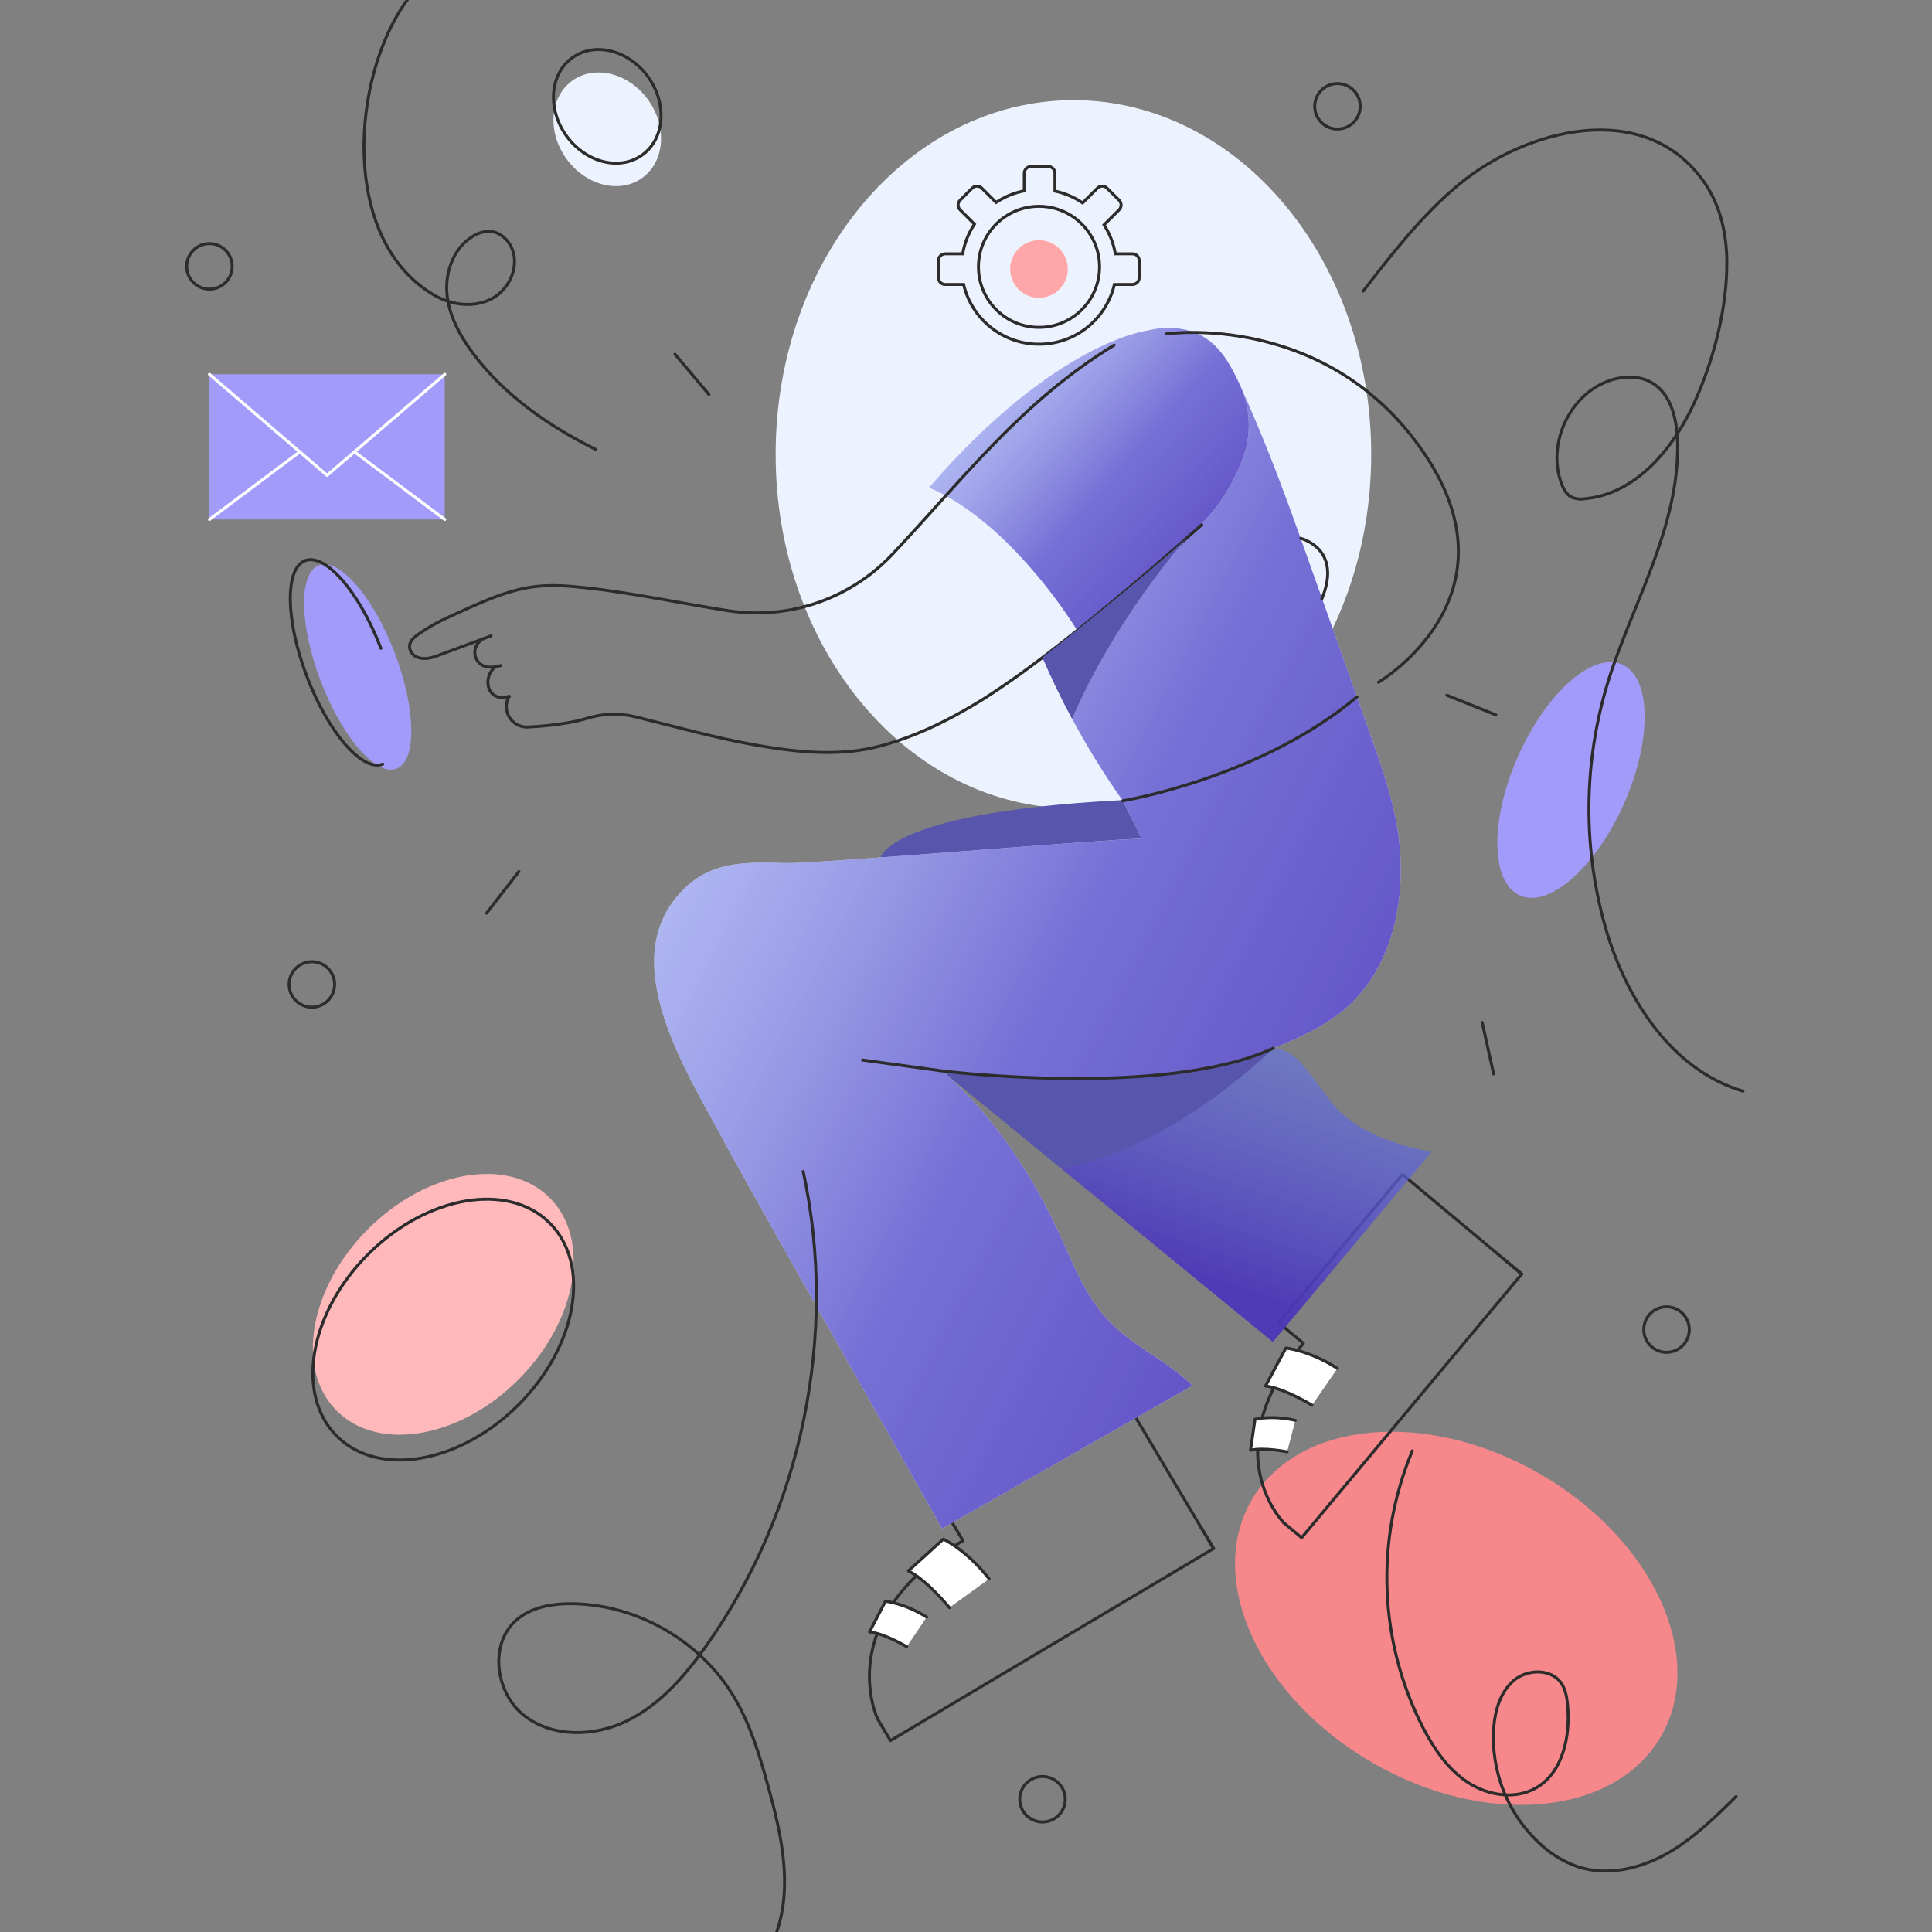 <svg width="652" height="652" viewBox="0 0 652 652" fill="none" xmlns="http://www.w3.org/2000/svg">
<rect x="0" y="0" width="652" height="652" fill="#808080" stroke="none"/>
<g clip-path="url(#clip0_9642_124083)">
<path d="M548.086 271.147C557.604 249.618 557.3 228.619 547.407 224.246C537.515 219.872 521.779 233.78 512.261 255.309C502.743 276.838 503.047 297.837 512.94 302.21C522.832 306.584 538.568 292.676 548.086 271.147Z" fill="#A29BF9"/>
<path d="M560.594 585.885C576.099 558.906 557.711 519.243 519.522 497.296C481.334 475.348 437.807 479.427 422.301 506.407C406.796 533.386 425.184 573.049 463.373 594.996C501.561 616.944 545.088 612.864 560.594 585.885Z" fill="#F6878A"/>
<path d="M174.974 465.573C194.823 445.724 199.545 418.266 185.522 404.243C171.499 390.22 144.041 394.943 124.193 414.791C104.344 434.64 99.622 462.098 113.645 476.121C127.668 490.144 155.126 485.421 174.974 465.573Z" fill="#FFB9BB"/>
<path d="M174.974 474.093C194.823 454.244 199.545 426.786 185.522 412.763C171.499 398.74 144.041 403.463 124.193 423.311C104.344 443.16 99.622 470.618 113.645 484.641C127.668 498.664 155.126 493.941 174.974 474.093Z" stroke="#2C2C2C" stroke-linecap="round" stroke-linejoin="round"/>
<path d="M362.252 272.779C417.753 272.779 462.746 219.282 462.746 153.291C462.746 87.3 417.753 33.803 362.252 33.803C306.75 33.803 261.758 87.3 261.758 153.291C261.758 219.282 306.75 272.779 362.252 272.779Z" fill="#EDF3FE"/>
<path d="M297.18 289.402C297.18 289.402 299.925 273.378 384.229 269.767C468.533 266.156 381.458 298.337 381.458 298.337" fill="#5755AC"/>
<path d="M216.712 60.055C224.34 54.584 225.25 42.797 218.746 33.727C212.241 24.658 200.784 21.741 193.156 27.212C185.528 32.684 184.617 44.471 191.122 53.54C197.627 62.61 209.084 65.526 216.712 60.055Z" fill="#EDF3FE"/>
<path d="M216.712 52.314C224.34 46.842 225.25 35.055 218.746 25.986C212.241 16.916 200.784 14 193.156 19.471C185.528 24.942 184.617 36.73 191.122 45.799C197.627 54.868 209.084 57.785 216.712 52.314Z" stroke="#2C2C2C" stroke-linecap="round" stroke-linejoin="round"/>
<path d="M296.165 580.101C296.165 580.101 280.241 546.822 324.968 519.924L318.902 509.716L380.235 473.251L405.195 515.274" stroke="#2C2C2C" stroke-linecap="round" stroke-linejoin="round"/>
<path d="M296.156 580.101L300.507 587.414L409.554 522.587L405.211 515.274" stroke="#2C2C2C" stroke-linecap="round" stroke-linejoin="round"/>
<path d="M405.219 515.274L409.562 522.587" stroke="#2C2C2C" stroke-linecap="round" stroke-linejoin="round"/>
<path d="M320.39 542.537C320.39 542.537 312.903 533.311 306.555 530.133L318.36 519.409C318.36 519.409 326.297 523.144 333.802 532.845" fill="white"/>
<path d="M320.39 542.537C320.39 542.537 312.903 533.311 306.555 530.133L318.36 519.409C318.36 519.409 326.297 523.144 333.802 532.845" stroke="#2C2C2C" stroke-linecap="round" stroke-linejoin="round"/>
<path d="M306.004 555.724C306.004 555.724 298.591 551.281 293.441 550.732L298.816 540.391C298.816 540.391 305.181 540.965 312.735 545.732" fill="white"/>
<path d="M306.004 555.724C306.004 555.724 298.591 551.281 293.441 550.732L298.816 540.391C298.816 540.391 305.181 540.965 312.735 545.732" stroke="#2C2C2C" stroke-linecap="round" stroke-linejoin="round"/>
<path d="M433.298 513.951C433.298 513.951 409.478 490.115 439.845 453.35L431.509 446.378L473.282 396.343L507.568 424.963" stroke="#2C2C2C" stroke-linecap="round" stroke-linejoin="round"/>
<path d="M433.297 513.951L439.262 518.934L513.541 429.963L507.575 424.98" stroke="#2C2C2C" stroke-linecap="round" stroke-linejoin="round"/>
<path d="M507.578 424.98L513.543 429.963" stroke="#2C2C2C" stroke-linecap="round" stroke-linejoin="round"/>
<path d="M442.769 474.224C442.769 474.224 433.526 468.542 427.078 467.735L433.959 454.922C433.959 454.922 441.929 455.754 451.347 461.811" fill="white"/>
<path d="M442.769 474.224C442.769 474.224 433.526 468.542 427.078 467.735L433.959 454.922C433.959 454.922 441.929 455.754 451.347 461.811" stroke="#2C2C2C" stroke-linecap="round" stroke-linejoin="round"/>
<path d="M434.366 489.957C434.366 489.957 426.629 488.376 422.02 489.433L423.534 478.95C423.534 478.95 429.191 477.519 437.145 479.333" fill="white"/>
<path d="M434.366 489.957C434.366 489.957 426.629 488.376 422.02 489.433L423.534 478.95C423.534 478.95 429.191 477.519 437.145 479.333" stroke="#2C2C2C" stroke-linecap="round" stroke-linejoin="round"/>
<path d="M483.093 388.714L429.547 452.901L358.155 394.355L317.971 361.409L297.172 339.42L381.076 323.246L429.747 353.738C437.892 354.57 439.863 360.003 449.93 372.674C459.997 385.345 483.093 388.714 483.093 388.714Z" fill="url(#paint0_linear_9642_124083)"/>
<path d="M429.748 353.738C396.303 385.186 368.232 392.633 358.198 394.355L318.014 361.409L297.215 339.42L381.078 323.246L429.748 353.738Z" fill="#5755AC"/>
<path d="M470.979 276.206C468.941 266.148 465.496 256.439 462.068 246.771L439.905 184.373C437.209 176.777 434.464 169.182 431.585 161.627C429.006 154.847 426.327 148.108 423.498 141.452C421.895 137.642 420.231 133.859 418.506 130.104C415.794 124.164 412.616 118.09 407.233 114.388C401.526 110.469 394.08 109.879 387.316 111.559C386.326 111.8 385.369 112.083 384.421 112.391C376.933 115.028 370.593 120.104 364.786 125.495C354.802 134.755 345.717 145.712 342.148 158.857C340.048 167.001 339.484 175.465 340.484 183.816C341.455 192.18 343.436 200.396 346.383 208.284C348.047 212.855 349.847 217.369 351.782 221.829C354.8 228.867 358.127 235.764 361.766 242.52C366.905 252.096 372.626 261.348 378.896 270.225L385.327 283.045C374.628 283.045 276.139 291.49 265.473 291.273C252.994 291.016 241.18 290.217 231.363 299.46C206.096 323.338 232.269 362.382 244.99 386.459C250.373 396.651 317.946 515.856 317.946 515.856L402.441 467.602C393.764 459.174 382.083 454.223 373.821 445.38C365.56 436.536 361.624 424.971 356.466 414.122C351.063 402.598 344.457 391.677 336.757 381.542C331.199 374.213 324.91 367.467 317.988 361.409C359.337 365.252 403.048 367.482 440.287 349.137C444.666 347.058 448.808 344.514 452.642 341.55C471.253 326.715 475.713 299.56 470.979 276.206Z" fill="white"/>
<path d="M470.979 276.206C468.941 266.148 465.496 256.439 462.068 246.771L439.905 184.373C437.209 176.777 434.464 169.182 431.585 161.627C429.006 154.847 426.327 148.108 423.498 141.452C421.895 137.642 420.231 133.859 418.506 130.104C415.794 124.164 412.616 118.09 407.233 114.388C401.526 110.469 394.08 109.879 387.316 111.559C386.326 111.8 385.369 112.083 384.421 112.391C376.933 115.028 370.593 120.104 364.786 125.495C354.802 134.755 345.717 145.712 342.148 158.857C340.048 167.001 339.484 175.465 340.484 183.816C341.455 192.18 343.436 200.396 346.383 208.284C348.047 212.855 349.847 217.369 351.782 221.829C354.8 228.867 358.127 235.764 361.766 242.52C366.905 252.096 372.626 261.348 378.896 270.225L385.327 283.045C374.628 283.045 276.139 291.49 265.473 291.273C252.994 291.016 241.18 290.217 231.363 299.46C206.096 323.338 232.269 362.382 244.99 386.459C250.373 396.651 317.946 515.856 317.946 515.856L402.441 467.602C393.764 459.174 382.083 454.223 373.821 445.38C365.56 436.536 361.624 424.971 356.466 414.122C351.063 402.598 344.457 391.677 336.757 381.542C331.199 374.213 324.91 367.467 317.988 361.409C359.337 365.252 403.048 367.482 440.287 349.137C444.666 347.058 448.808 344.514 452.642 341.55C471.253 326.715 475.713 299.56 470.979 276.206Z" fill="url(#paint1_linear_9642_124083)"/>
<path d="M378.922 270.25C378.922 270.25 425.396 262.604 457.959 235.165" stroke="#2C2C2C" stroke-linecap="round" stroke-linejoin="round"/>
<path d="M162.585 215.922C161.776 216.426 161.128 217.152 160.718 218.013C160.309 218.874 160.154 219.835 160.273 220.781C160.392 221.727 160.78 222.619 161.39 223.352C162 224.084 162.807 224.627 163.716 224.915C165.38 225.448 167.26 225.032 168.999 224.616" stroke="#2C2C2C" stroke-linecap="round" stroke-linejoin="round"/>
<path d="M167.116 225.073C166.146 225.854 165.416 226.893 165.011 228.071C164.606 229.249 164.543 230.517 164.828 231.729C164.986 232.414 165.29 233.056 165.721 233.611C166.153 234.165 166.7 234.619 167.324 234.941C168.739 235.598 170.394 235.315 171.925 234.999" stroke="#2C2C2C" stroke-linecap="round" stroke-linejoin="round"/>
<path d="M379.924 190.888V199.207C369.067 208.359 356.321 218.667 344.94 226.937C348.01 185.937 319.148 167.285 319.148 167.285C356.313 167.002 379.924 190.888 379.924 190.888Z" fill="#EDF3FE"/>
<path d="M410.456 171.145C407.128 175.471 403.068 179.165 398.958 182.751C395.972 185.355 382.844 196.37 363.508 212.702C356.922 202.262 349.211 192.575 340.512 183.816C324.946 168.391 313.465 164.614 313.465 164.614C356.261 115.07 387.311 111.543 387.319 111.551C394.083 109.887 401.529 110.461 407.236 114.38C412.619 118.082 415.797 124.155 418.51 130.096L418.551 130.187C420.353 134.149 421.332 138.435 421.431 142.787C421.53 147.138 420.745 151.464 419.125 155.504C416.945 161.081 414.03 166.341 410.456 171.145Z" fill="white"/>
<path d="M410.456 171.145C407.128 175.471 403.068 179.165 398.958 182.751C395.972 185.355 378.684 200.114 363.508 212.702C356.922 202.262 349.211 192.575 340.512 183.816C324.946 168.391 313.465 164.614 313.465 164.614C356.261 115.07 387.311 111.543 387.319 111.551C394.083 109.887 401.529 110.461 407.236 114.38C412.619 118.082 415.797 124.155 418.51 130.096L418.551 130.187C420.353 134.149 421.332 138.435 421.431 142.787C421.53 147.138 420.745 151.464 419.125 155.504C416.945 161.081 414.03 166.341 410.456 171.145Z" fill="url(#paint2_linear_9642_124083)"/>
<path d="M375.996 116.476C344.747 135.512 325.038 161.694 301.227 186.969C294.239 194.423 285.539 200.061 275.881 203.395C266.224 206.729 255.899 207.659 245.801 206.104C229.486 203.559 213.162 199.998 197.064 198.292C191.739 197.727 186.356 197.311 181.04 197.901C170.632 199.049 161.006 203.95 151.53 208.193C147.885 209.804 144.408 211.768 141.147 214.058C139.533 215.206 137.777 216.695 138.301 218.992C138.46 219.602 138.759 220.167 139.175 220.641C139.591 221.115 140.113 221.485 140.698 221.721C143.318 222.844 146.006 221.895 148.51 220.963L165.707 214.582" stroke="#2C2C2C" stroke-linecap="round" stroke-linejoin="round"/>
<path d="M405.539 177.094C405.539 177.094 394.416 187.077 379.923 199.282C369.066 208.434 356.32 218.742 344.938 227.012C340.279 230.348 335.828 233.393 331.893 235.889C320.786 242.794 308.914 248.76 296.176 251.979C283.031 255.307 269.212 253.876 255.992 251.605C241.907 249.192 228.171 245.274 214.302 241.871C208.925 240.595 203.303 240.793 198.029 242.445C190.541 244.741 180.05 245.24 178.893 245.315C178.232 245.386 177.566 245.386 176.905 245.315C175.808 245.172 174.761 244.768 173.853 244.137C172.944 243.506 172.2 242.667 171.683 241.689C171.165 240.711 170.89 239.624 170.879 238.518C170.869 237.412 171.123 236.319 171.622 235.332" stroke="#2C2C2C" stroke-linecap="round" stroke-linejoin="round"/>
<path d="M429.742 353.738C392.844 370.76 317.984 361.409 317.984 361.409L291.086 357.731" stroke="#2C2C2C" stroke-linecap="round" stroke-linejoin="round"/>
<path d="M400.363 181.678C398.932 183.342 375.911 209.632 361.784 242.545C358.157 235.806 354.829 228.912 351.801 221.862C356.152 218.559 387.409 193.758 400.363 181.678Z" fill="#5755AC"/>
<path d="M133.815 259.42C140.709 256.789 140.432 239.285 133.195 220.323C125.958 201.362 114.502 188.124 107.608 190.755C100.714 193.387 100.992 210.891 108.228 229.852C115.465 248.814 126.921 262.052 133.815 259.42Z" fill="#A29BF9"/>
<path d="M129.16 257.878C122.263 260.507 110.807 247.271 103.569 228.31C96.331 209.349 96.081 191.845 102.953 189.207C109.825 186.57 121.307 199.815 128.545 218.776" stroke="#2C2C2C" stroke-linecap="round" stroke-linejoin="round"/>
<path d="M460.043 98.248C469.927 85.452 479.919 72.565 492.357 62.24C514.903 43.512 555.212 32.821 575.213 61.616C580.621 69.412 582.759 79.087 582.767 88.605C582.767 103.664 578.815 119.322 573.008 133.149C565.953 149.971 552.874 166.736 534.737 168.316C533.239 168.55 531.705 168.357 530.311 167.759C528.647 166.877 527.666 165.063 526.983 163.283C522.116 150.362 529.138 134.164 541.901 128.931C546.843 126.901 552.716 126.435 557.367 129.114C564.381 133.141 566.103 142.425 566.153 150.512C566.311 177.044 552.475 201.188 544.014 225.922C534.48 253.929 533.671 284.17 541.693 312.647C548.598 336.916 564.023 361.093 588.217 368.231" stroke="#2C2C2C" stroke-linecap="round" stroke-linejoin="round"/>
<path d="M476.616 489.641C470.374 504.577 467.474 520.698 468.119 536.873C468.765 553.049 472.94 568.887 480.352 583.279C484.071 590.367 488.746 597.24 495.452 601.582C502.158 605.925 511.259 607.406 518.215 603.463C527.433 598.288 529.987 586.058 529.03 575.525C528.797 572.879 528.365 570.134 526.834 567.954C523.415 563.087 515.552 563.229 510.977 567.022C506.401 570.816 504.57 577.006 504.096 582.98C503.579 590.275 504.713 597.594 507.414 604.391C510.115 611.188 514.313 617.289 519.696 622.24C523.409 625.742 527.833 628.404 532.666 630.044C542.425 633.156 553.274 630.701 562.234 625.726C571.195 620.751 578.599 613.463 585.896 606.266" stroke="#2C2C2C" stroke-linecap="round" stroke-linejoin="round"/>
<path d="M271.061 395.337C282.958 450.247 270.687 509.991 238.09 555.774C230.977 565.758 222.64 575.35 211.633 580.733C200.626 586.116 186.458 586.499 176.832 578.911C167.206 571.324 164.985 554.884 174.186 546.789C179.37 542.23 186.733 541.065 193.63 541.215C215.411 541.672 236.584 553.977 247.708 572.688C253.224 581.923 256.344 592.364 259.197 602.739C263.64 618.846 267.567 636.201 262.109 652" stroke="#2C2C2C" stroke-linecap="round" stroke-linejoin="round"/>
<path d="M70.672 126.318H150.075V175.305H70.672V126.318Z" fill="#A29BF9"/>
<path d="M150.095 126.327L110.385 160.413L70.684 126.327" stroke="white" stroke-linecap="round" stroke-linejoin="round"/>
<path d="M101.159 152.492L70.684 175.305" stroke="white" stroke-linecap="round" stroke-linejoin="round"/>
<path d="M150.096 175.305L119.621 152.492" stroke="white" stroke-linecap="round" stroke-linejoin="round"/>
<path d="M175.126 294.102L164.219 308.146" stroke="#2C2C2C" stroke-linecap="round" stroke-linejoin="round"/>
<path d="M500.203 345.06L504.055 362.415" stroke="#2C2C2C" stroke-linecap="round" stroke-linejoin="round"/>
<path d="M488.289 234.633L504.795 241.23" stroke="#2C2C2C" stroke-linecap="round" stroke-linejoin="round"/>
<path d="M227.789 119.521L239.237 133.124" stroke="#2C2C2C" stroke-linecap="round" stroke-linejoin="round"/>
<path d="M105.242 339.902C109.483 339.902 112.921 336.464 112.921 332.223C112.921 327.982 109.483 324.544 105.242 324.544C101.001 324.544 97.562 327.982 97.562 332.223C97.562 336.464 101.001 339.902 105.242 339.902Z" stroke="#2C2C2C" stroke-linecap="round" stroke-linejoin="round"/>
<path d="M70.679 97.574C74.92 97.574 78.358 94.136 78.358 89.895C78.358 85.654 74.92 82.216 70.679 82.216C66.438 82.216 63 85.654 63 89.895C63 94.136 66.438 97.574 70.679 97.574Z" stroke="#2C2C2C" stroke-linecap="round" stroke-linejoin="round"/>
<path d="M451.359 43.554C455.6 43.554 459.038 40.116 459.038 35.875C459.038 31.634 455.6 28.196 451.359 28.196C447.118 28.196 443.68 31.634 443.68 35.875C443.68 40.116 447.118 43.554 451.359 43.554Z" stroke="#2C2C2C" stroke-linecap="round" stroke-linejoin="round"/>
<path d="M351.812 614.877C356.053 614.877 359.491 611.439 359.491 607.198C359.491 602.957 356.053 599.519 351.812 599.519C347.571 599.519 344.133 602.957 344.133 607.198C344.133 611.439 347.571 614.877 351.812 614.877Z" stroke="#2C2C2C" stroke-linecap="round" stroke-linejoin="round"/>
<path d="M562.41 456.378C566.651 456.378 570.089 452.94 570.089 448.699C570.089 444.458 566.651 441.02 562.41 441.02C558.169 441.02 554.73 444.458 554.73 448.699C554.73 452.94 558.169 456.378 562.41 456.378Z" stroke="#2C2C2C" stroke-linecap="round" stroke-linejoin="round"/>
<path d="M137.436 0C118.526 25.733 114.532 80.751 146.38 99.52C152.262 102.99 159.908 103.997 165.948 100.81C171.988 97.624 175.507 89.67 172.604 83.48C171.306 80.693 168.677 78.397 165.615 78.106C163.585 78.002 161.571 78.519 159.841 79.587C153.335 83.305 150.224 91.4 150.814 98.872C151.405 106.343 155.132 113.215 159.608 119.222C170.191 133.415 185.167 143.815 201.032 151.669" stroke="#2C2C2C" stroke-linecap="round" stroke-linejoin="round"/>
<path d="M393.664 112.666C393.664 112.666 448.208 104.762 480.838 153.291C513.468 201.82 465.214 230.232 465.214 230.232" stroke="#2C2C2C" stroke-linecap="round" stroke-linejoin="round"/>
<path d="M438.941 181.678C438.941 181.678 453.152 185.047 446.08 202.103" stroke="#2C2C2C" stroke-linecap="round" stroke-linejoin="round"/>
<path d="M350.631 100.501C356.001 100.501 360.355 96.148 360.355 90.779C360.355 85.409 356.001 81.057 350.631 81.057C345.26 81.057 340.906 85.409 340.906 90.779C340.906 96.148 345.26 100.501 350.631 100.501Z" fill="#FFA6A8"/>
<path d="M345.666 64.41L345.761 64.901L346.166 64.823V64.41H345.666ZM336.153 68.316L335.8 68.67L336.09 68.96L336.431 68.732L336.153 68.316ZM331.324 63.488L331.678 63.135V63.135L331.324 63.488ZM328.09 63.488L328.444 63.842L328.444 63.842L328.09 63.488ZM324.009 67.568L323.656 67.215L324.009 67.568ZM324.009 70.802L324.363 70.448L324.009 70.802ZM328.849 75.641L329.266 75.917L329.492 75.576L329.203 75.287L328.849 75.641ZM324.882 85.659V86.159H325.305L325.375 85.742L324.882 85.659ZM325.194 96.001L325.681 95.888L325.591 95.501H325.194V96.001ZM376.076 96V95.5H375.679L375.589 95.886L376.076 96ZM376.388 85.657L375.895 85.741L375.966 86.157H376.388V85.657ZM372.584 75.888L372.23 75.534L371.944 75.82L372.164 76.16L372.584 75.888ZM377.671 70.802L378.025 71.155L377.671 70.802ZM377.671 67.568L378.025 67.215L377.671 67.568ZM373.59 63.488L373.237 63.842L373.59 63.488ZM370.356 63.488L370.71 63.842L370.356 63.488ZM365.362 68.481L365.08 68.894L365.422 69.128L365.715 68.835L365.362 68.481ZM356.012 64.492H355.512V64.898L355.909 64.981L356.012 64.492ZM346.166 58.47C346.166 57.483 346.966 56.683 347.953 56.683V55.683C346.414 55.683 345.166 56.931 345.166 58.47H346.166ZM346.166 64.41V58.47H345.166V64.41H346.166ZM336.431 68.732C339.207 66.88 342.365 65.555 345.761 64.901L345.572 63.919C342.042 64.599 338.76 65.976 335.876 67.9L336.431 68.732ZM336.507 67.963L331.678 63.135L330.971 63.842L335.8 68.67L336.507 67.963ZM331.678 63.135C330.589 62.047 328.825 62.047 327.737 63.135L328.444 63.842C329.141 63.144 330.273 63.144 330.971 63.842L331.678 63.135ZM327.737 63.135L323.656 67.215L324.363 67.922L328.444 63.842L327.737 63.135ZM323.656 67.215C322.567 68.303 322.567 70.067 323.656 71.155L324.363 70.448C323.665 69.751 323.665 68.62 324.363 67.922L323.656 67.215ZM323.656 71.155L328.496 75.994L329.203 75.287L324.363 70.448L323.656 71.155ZM325.375 85.742C325.983 82.159 327.334 78.829 329.266 75.917L328.432 75.364C326.426 78.39 325.021 81.851 324.389 85.575L325.375 85.742ZM318.99 86.159H324.882V85.159H318.99V86.159ZM317.203 87.945C317.203 86.959 318.003 86.159 318.99 86.159V85.159C317.451 85.159 316.203 86.406 316.203 87.945H317.203ZM317.203 93.715V87.945H316.203V93.715H317.203ZM318.99 95.501C318.003 95.501 317.203 94.701 317.203 93.715H316.203C316.203 95.254 317.451 96.501 318.99 96.501V95.501ZM325.194 95.501H318.99V96.501H325.194V95.501ZM350.635 115.669C338.493 115.669 328.322 107.224 325.681 95.888L324.708 96.115C327.452 107.894 338.018 116.669 350.635 116.669V115.669ZM375.589 95.886C372.949 107.223 362.778 115.669 350.635 115.669V116.669C363.253 116.669 373.82 107.893 376.563 96.113L375.589 95.886ZM376.076 96.5H382.172V95.5H376.076V96.5ZM382.172 96.5C383.711 96.5 384.958 95.252 384.958 93.713H383.958C383.958 94.7 383.158 95.5 382.172 95.5V96.5ZM384.958 93.713V87.944H383.958V93.713H384.958ZM384.958 87.944C384.958 86.405 383.711 85.157 382.172 85.157V86.157C383.158 86.157 383.958 86.957 383.958 87.944H384.958ZM382.172 85.157H376.388V86.157H382.172V85.157ZM372.164 76.16C374.01 79.014 375.304 82.257 375.895 85.741L376.881 85.573C376.267 81.953 374.922 78.582 373.003 75.617L372.164 76.16ZM377.318 70.448L372.23 75.534L372.937 76.242L378.025 71.155L377.318 70.448ZM377.318 67.922C378.016 68.619 378.016 69.75 377.318 70.448L378.025 71.155C379.113 70.067 379.113 68.303 378.025 67.215L377.318 67.922ZM373.237 63.842L377.318 67.922L378.025 67.215L373.944 63.135L373.237 63.842ZM370.71 63.842C371.408 63.144 372.539 63.144 373.237 63.842L373.944 63.135C372.855 62.046 371.091 62.046 370.003 63.135L370.71 63.842ZM365.715 68.835L370.71 63.842L370.003 63.135L365.008 68.128L365.715 68.835ZM355.909 64.981C359.251 65.68 362.354 67.031 365.08 68.894L365.644 68.069C362.813 66.133 359.588 64.729 356.114 64.003L355.909 64.981ZM355.512 58.47V64.492H356.512V58.47H355.512ZM353.725 56.683C354.712 56.683 355.512 57.483 355.512 58.47H356.512C356.512 56.931 355.264 55.683 353.725 55.683V56.683ZM347.953 56.683H353.725V55.683H347.953V56.683ZM350.635 69.127C339.075 69.127 329.704 78.496 329.704 90.054H330.704C330.704 79.049 339.627 70.127 350.635 70.127V69.127ZM371.567 90.054C371.567 78.496 362.195 69.127 350.635 69.127V70.127C361.643 70.127 370.567 79.049 370.567 90.054H371.567ZM350.635 110.981C362.195 110.981 371.567 101.612 371.567 90.054H370.567C370.567 101.059 361.643 109.981 350.635 109.981V110.981ZM329.704 90.054C329.704 101.612 339.075 110.981 350.635 110.981V109.981C339.627 109.981 330.704 101.059 330.704 90.054H329.704Z" fill="#2C2C2C"/>
</g>
<defs>
<linearGradient id="paint0_linear_9642_124083" x1="444.16" y1="313.566" x2="396.038" y2="454.911" gradientUnits="userSpaceOnUse">
<stop stop-color="#6F94FF" stop-opacity="0.46"/>
<stop offset="0.83" stop-color="#4D36B9" stop-opacity="0.94"/>
<stop offset="0.891" stop-color="#4D36B9" stop-opacity="0.94"/>
</linearGradient>
<linearGradient id="paint1_linear_9642_124083" x1="454.562" y1="498.52" x2="105.739" y2="318.708" gradientUnits="userSpaceOnUse">
<stop stop-color="#3116AD" stop-opacity="0.8"/>
<stop offset="0.419" stop-color="#453EC7" stop-opacity="0.74"/>
<stop offset="0.596" stop-color="#4E51D3" stop-opacity="0.581"/>
<stop offset="1" stop-color="#6F94FF" stop-opacity="0.33"/>
</linearGradient>
<linearGradient id="paint2_linear_9642_124083" x1="413.654" y1="208.337" x2="306.734" y2="114.545" gradientUnits="userSpaceOnUse">
<stop stop-color="#3116AD" stop-opacity="0.8"/>
<stop offset="0.419" stop-color="#453EC7" stop-opacity="0.74"/>
<stop offset="0.596" stop-color="#4E51D3" stop-opacity="0.581"/>
<stop offset="1" stop-color="#6F94FF" stop-opacity="0.33"/>
</linearGradient>
<clipPath id="clip0_9642_124083">
<rect width="652" height="652" fill="white"/>
</clipPath>
</defs>
</svg>

